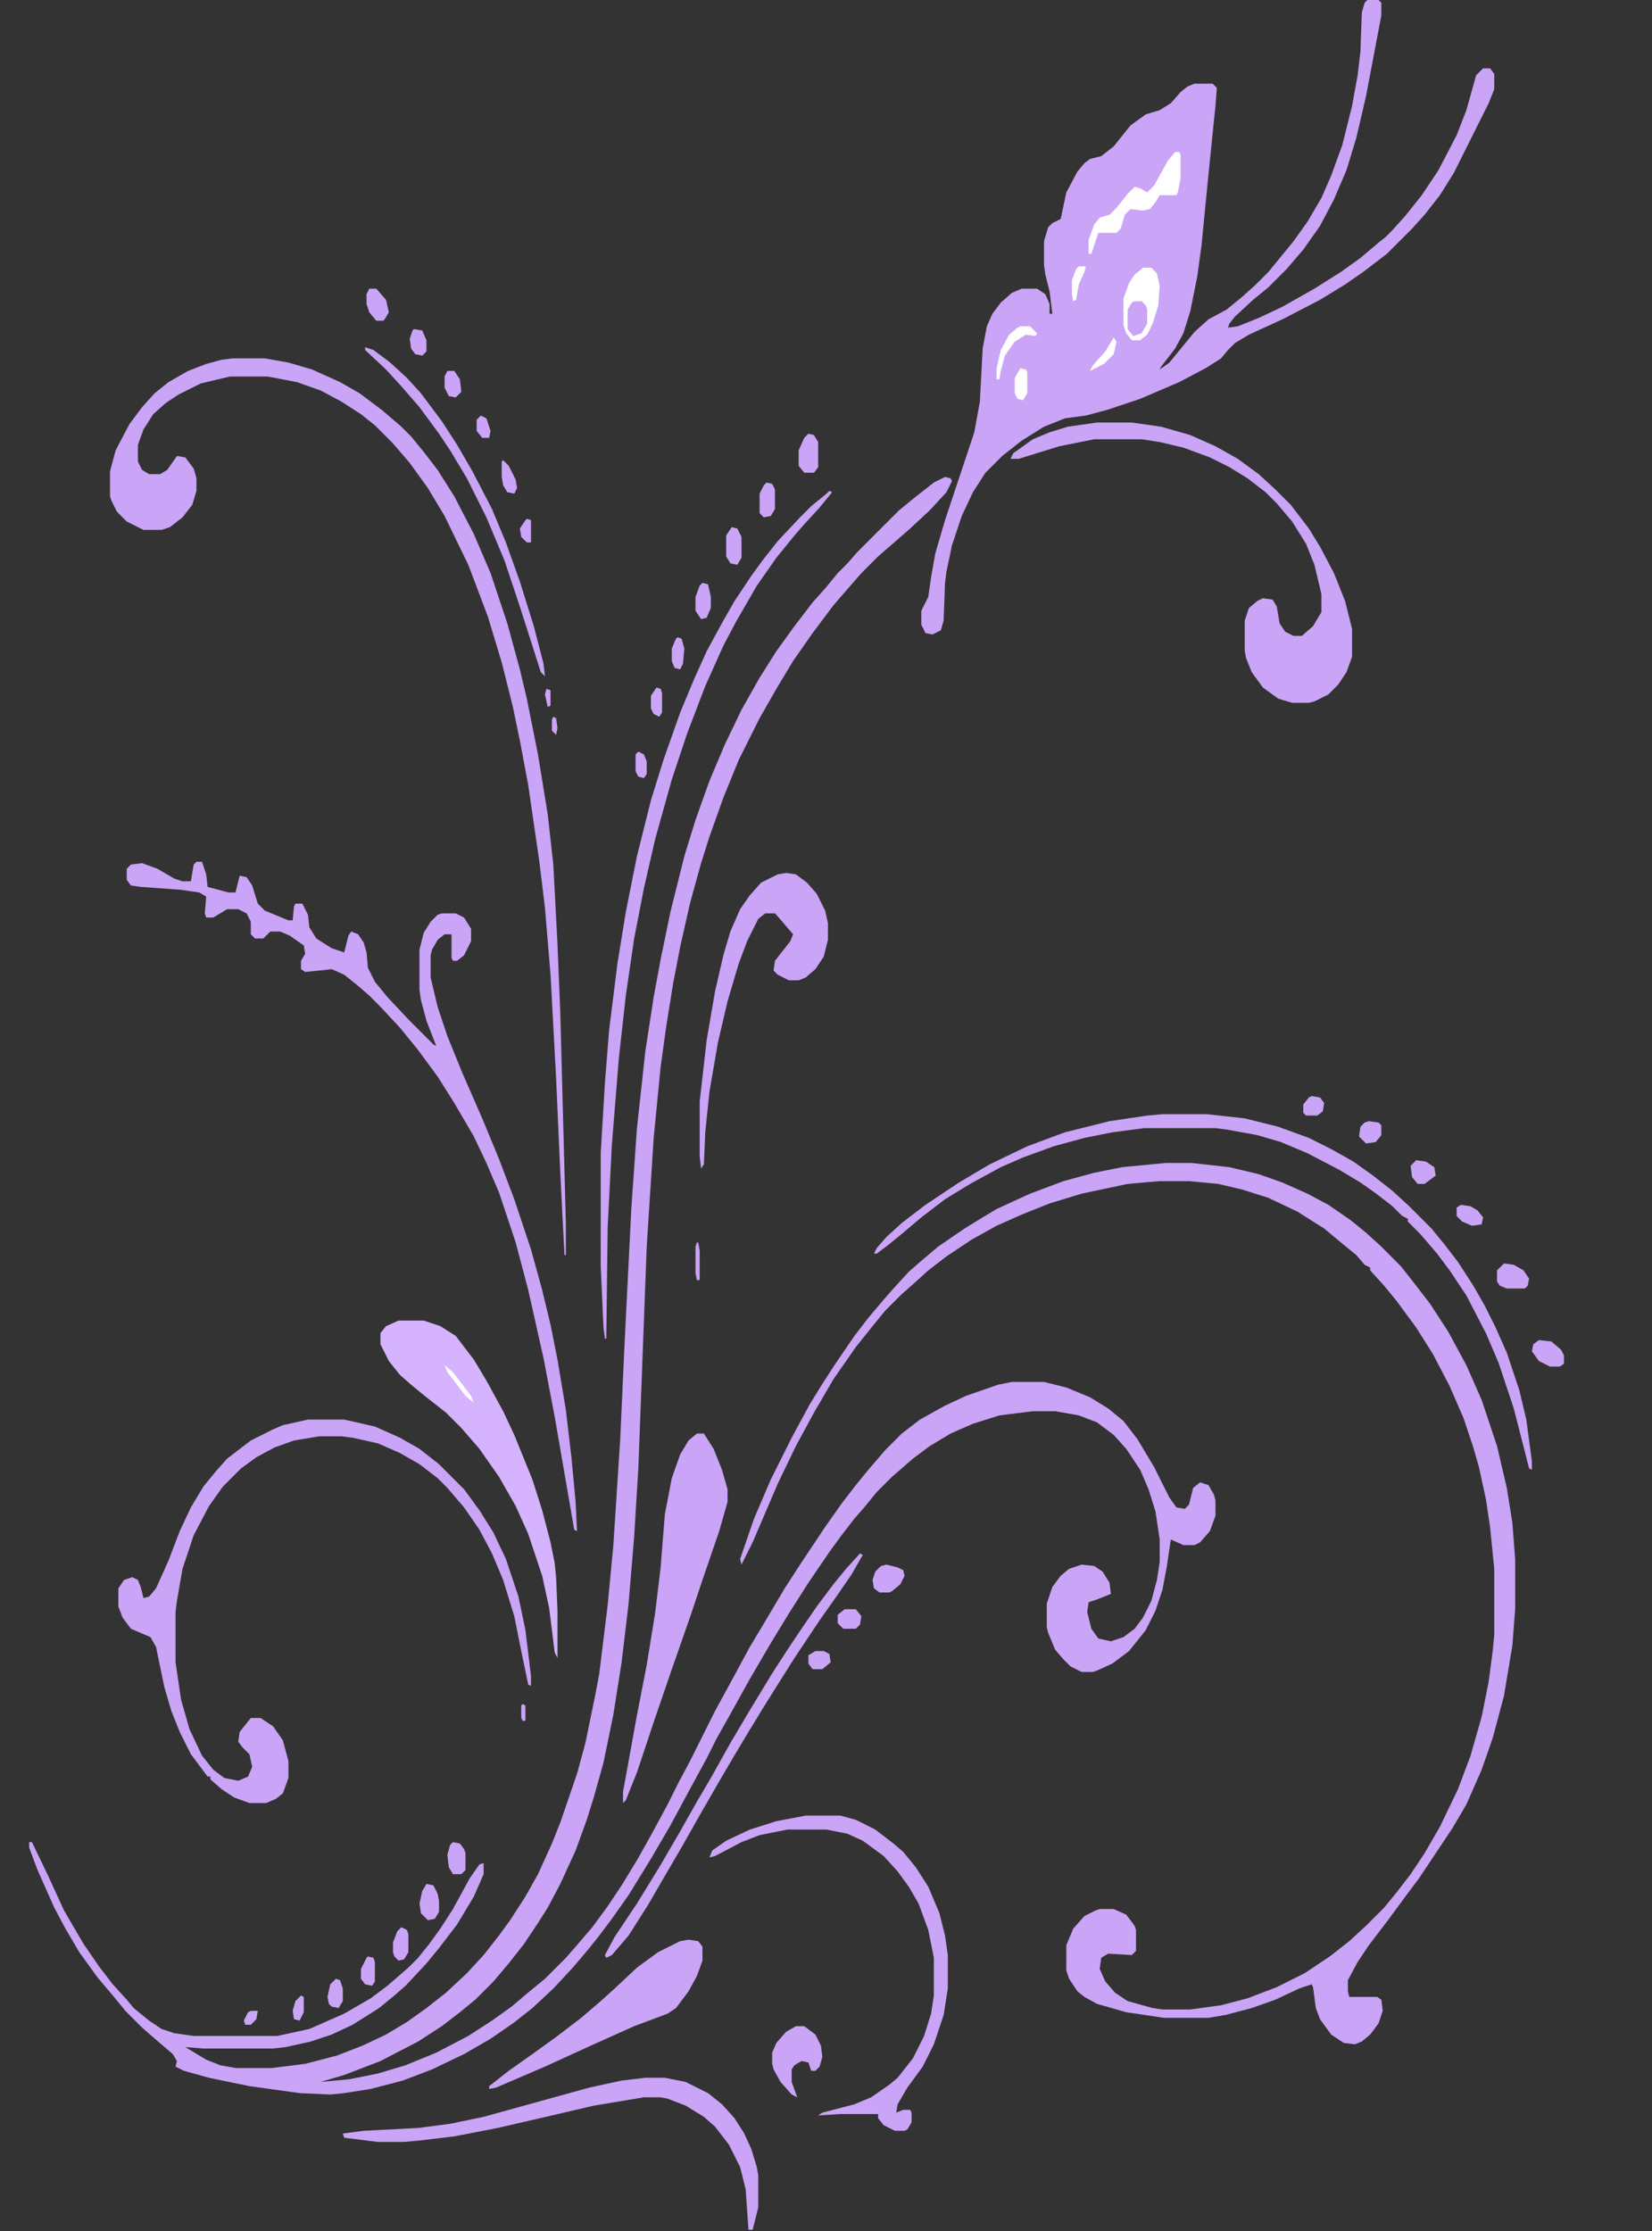 <svg width="477" height="644" viewBox="0 0 477 644" fill="none" xmlns="http://www.w3.org/2000/svg">
<rect x="0" y="0" width="477" height="644" fill="#333333" stroke="none"/>
<g clip-path="url(#clip0_63_1083)">
<path d="M272.866 137.655L274.476 138.057L274.879 138.862L273.269 142.082L268.439 147.315L262.804 152.547L259.584 155.365L253.546 160.597L248.716 165.427L245.899 168.647L240.666 174.685L234.629 182.735L228.994 190.785L224.164 198.835L219.334 207.287L213.296 219.362L208.869 230.23L204.844 241.5L202.429 249.147L199.209 260.82L196.391 273.297L194.379 283.762L192.366 296.24L190.756 307.912L188.744 328.44L186.731 359.835L184.316 423.832L183.109 443.555L181.499 462.875L179.486 479.78L177.071 495.075L174.254 508.76L171.436 518.822L169.424 525.262L166.204 534.117L161.776 543.777L158.154 550.62L155.336 555.047L151.311 561.085L146.884 566.72L142.456 571.952L137.224 577.185L132.796 580.807L127.564 584.832L120.721 589.26L109.854 594.895L99.389 598.92L92.546 600.932L100.999 600.127L109.049 598.517L117.099 596.102L125.954 592.48L135.211 587.65L142.054 583.222L147.689 579.197L152.921 574.77L157.349 571.147L163.386 565.11L166.204 561.89L171.034 556.255L175.461 550.217L179.486 544.18L183.914 536.935L187.536 530.495L192.769 520.835L195.989 514.395L199.209 508.357L206.454 493.867L211.284 485.012L216.516 475.352L220.139 469.315L226.579 458.447L231.006 451.605L238.251 440.737L243.081 433.895L247.106 428.662L250.729 424.235L255.559 418.6L260.389 413.77L265.621 409.745L272.866 405.72L278.904 402.902L288.161 399.682L292.186 398.877H301.444L307.884 400.487L314.726 403.305L319.959 406.525L324.386 410.147L328.411 415.38L333.241 423.43L337.669 432.285L339.681 435.102L342.096 435.505L343.304 434.297L344.511 429.467L346.524 427.857L348.939 428.662L350.549 431.48L350.951 433.09V437.517L349.341 441.945L346.524 445.165L344.914 445.97H341.694L338.071 444.36L336.864 452.41L335.656 458.85L333.644 464.887L330.826 470.522L325.996 476.56L321.166 480.182L316.739 482.195L315.531 482.597H312.311L309.091 480.987L307.079 478.975L304.664 476.157L302.651 471.327L302.249 469.717V462.875L303.859 458.045L306.274 454.825L308.689 452.812L312.311 451.605L315.934 452.007L318.349 453.617L320.361 456.837L320.764 460.057L316.739 461.667L314.324 462.472L313.921 465.29L315.129 470.12L317.141 472.937L320.764 473.742L324.386 472.535L327.606 470.12L330.021 466.9L332.436 462.07L334.046 456.032L334.851 450.8V444.36L333.644 436.31L331.631 429.87L329.216 424.235L325.191 418.197L321.569 414.172L316.739 410.55L311.506 408.537L304.664 407.33H298.224L288.564 408.537L280.916 410.952L274.476 413.77L268.439 417.392L263.609 421.015L257.571 426.247L253.144 430.675L249.521 435.102L246.704 438.322L242.679 443.555L239.459 447.982L233.421 456.837L227.786 465.692L222.151 474.95L216.516 484.61L210.479 495.477L206.856 501.917L204.039 507.552L199.209 516.407L193.574 526.872L187.939 536.532L181.499 546.997L176.669 553.84L173.046 558.67L169.826 562.695L165.399 567.927L159.764 573.965L153.726 579.6L148.091 584.027L141.651 588.455L134.004 592.882L124.746 597.31L116.294 600.53L107.036 602.945L99.389 604.152L95.364 604.555L86.509 604.152L72.019 602.14L60.346 599.725L53.101 597.712L50.686 596.505L51.089 594.895L49.881 592.882L44.246 588.052L41.026 585.235L36.196 580.405L32.574 575.977L28.146 570.745L22.914 563.5L18.889 556.657L15.669 550.62L10.839 539.752L8.424 533.312V531.702H9.229L14.059 541.765L18.486 551.425L24.121 561.085L28.549 567.525L32.574 572.757L36.599 577.185L38.611 579.6L43.039 583.222L46.661 585.637L50.284 586.845L55.919 587.65H80.069L89.326 585.637L99.389 581.21L107.036 576.782L111.866 573.16L117.904 567.927L120.721 565.11L123.941 561.085L127.161 556.657L130.784 551.022L135.614 542.167L138.431 538.142L139.639 537.74V540.96L136.821 547.4L131.991 555.45L126.759 562.292L123.136 566.72L117.099 573.16L113.879 575.977L109.451 579.6L101.804 584.43L95.766 587.247L89.729 589.26L82.484 590.87L78.861 591.272H58.736L53.504 590.87L59.541 594.492L63.566 596.102L67.994 596.907H78.459L88.119 595.7L97.376 593.285L104.621 590.467L111.464 587.247L117.501 583.625L123.136 579.6L128.771 575.172L134.809 569.537L139.639 564.305L144.066 558.67L147.286 554.242L151.714 547.4L155.336 540.96L159.361 532.105L161.776 526.067L166.606 511.98L169.021 503.125L171.839 489.44L173.046 483L175.461 463.277L177.071 446.372L179.084 415.38L180.291 388.815L182.304 348.565L183.914 325.622L186.329 303.485L188.744 287.787L190.756 276.92L193.574 263.235L197.599 247.135L200.819 236.67L204.844 225.4L209.271 214.935L214.101 204.872L219.334 195.615L224.164 187.967L229.396 180.722L234.629 173.88L238.251 169.855L241.874 165.427L244.691 162.61L247.509 159.39L259.584 147.315L264.011 143.692L269.646 139.265L272.866 137.655Z" fill="#CAA4F6"/>
<path d="M394.824 -3.8147e-06H398.044L398.849 0.805V4.428L394.421 27.773L391.604 39.847L388.786 49.105L385.164 57.557L381.139 65.205L376.309 72.047L371.479 77.683L366.246 82.915L361.819 86.537L356.586 91.368L354.976 93.38L354.574 94.588L357.391 94.185L363.429 91.77L370.271 88.55L379.529 83.317L387.176 78.487L392.811 74.463L398.044 70.035L400.056 68.425L402.069 66.412L405.691 62.388L410.521 56.35L415.351 49.105L420.584 39.042L423.401 31.797L426.219 21.735L428.231 19.723H430.244L431.451 21.332V25.76L429.841 29.785L419.779 49.91L415.754 56.35L411.326 61.985L407.704 66.01L400.459 73.255L393.616 78.487L388.384 82.11L381.139 86.537L370.271 92.172L360.611 96.6L356.586 99.015L354.574 101.027L352.561 103.442L348.134 106.26L340.486 110.285L329.216 115.115L319.556 118.335L313.519 119.945L307.481 120.75L301.444 123.165L295.004 127.19L289.369 131.617L284.539 136.447L280.916 142.082L277.696 148.925L274.879 157.377L273.269 165.025L272.866 168.245L272.464 179.112L271.659 181.93L269.244 183.137L267.231 182.735L266.024 180.32V176.295L268.036 172.27L268.841 166.635L270.049 159.792L272.866 150.132L281.319 124.775L282.929 115.92L283.734 100.625L284.941 94.185L286.551 90.562L288.966 87.343L292.186 84.525L295.004 83.317H299.431L301.846 84.927L303.054 87.745V90.562H303.859L303.054 84.123L301.846 79.293L301.444 76.475V69.632L302.651 65.608L303.859 64.4L306.274 63.193L307.884 55.545L311.104 49.508L313.116 47.093L314.726 45.885L317.946 45.08L321.569 42.263L326.399 36.225L330.826 33.005L334.851 31.797L338.071 29.785L340.889 26.565L342.901 24.955L344.914 24.15H350.146L351.354 25.358L350.951 30.59L348.939 50.312L346.926 70.84L345.719 79.695L343.706 89.757L341.694 96.198L339.279 100.625L335.254 105.857L334.851 106.662L337.669 104.65L344.914 95.795L348.939 92.172L354.171 89.355L358.599 85.733L362.624 82.11L366.246 78.487L373.491 69.632L377.516 63.998L381.541 57.155L384.359 50.715L387.579 41.86L390.396 30.59L392.006 21.735L392.811 14.893L393.214 3.623L394.019 0.805L394.824 -3.8147e-06Z" fill="#CAA4F6"/>
<path d="M336.461 335.685H344.109L354.976 336.892L363.429 338.905L370.271 341.32L377.516 344.54L383.554 347.76L389.994 352.187L394.421 355.81L398.446 359.432L404.484 365.47L408.911 371.105L412.936 376.338L418.169 384.388L423.401 394.048L427.829 404.11L432.256 417.393L435.074 429.468L436.684 439.53L437.489 449.995V464.485L436.684 474.95L434.269 489.44L431.049 501.515L427.829 510.773L423.401 520.835L419.376 527.678L409.716 542.168L406.094 546.998L400.459 554.645L395.226 561.488L392.006 566.318L389.189 571.55V574.77L389.591 576.38H397.641L398.849 577.185L399.251 580.405L398.044 584.028L395.629 587.248L393.214 589.26L391.201 590.065L387.981 589.663L384.359 587.248L381.139 582.82L379.931 579.6L379.126 573.563L378.724 572.758L375.101 573.965L368.259 577.185L361.416 579.6L353.769 581.613L348.939 582.418H336.059L325.191 580.808L316.739 578.393L313.116 576.38L311.104 574.77L308.689 571.148L307.884 568.733V561.488L309.896 556.658L313.116 553.035L316.336 551.425L317.544 551.023H321.569L325.191 552.633L327.606 555.853L328.009 557.06V563.098L326.801 564.305L319.959 563.903L317.946 565.11L317.544 568.33L319.154 571.953L321.971 575.173L325.594 577.588L332.839 579.6L335.656 580.003H343.706L352.561 578.795L360.209 576.783L368.661 573.563L376.711 569.538L383.956 564.708L389.591 560.28L394.421 555.853L399.654 550.62L403.276 546.193L407.301 540.96L411.326 534.923L415.754 527.275L420.986 516.408L424.609 506.748L427.829 495.478L429.841 485.415L431.049 476.158L431.451 471.73V452.813L430.244 440.738L429.036 432.688L427.024 423.43L425.414 417.795L422.596 409.343L418.571 400.085L413.741 390.828L408.911 383.18L403.276 375.533L399.654 371.105L395.629 366.678V365.873L394.019 365.067L391.604 362.25L387.176 358.627L382.346 354.602L374.699 349.772L366.246 345.747L358.599 343.332L351.756 341.722L343.304 340.917H334.851L325.594 341.722L312.311 344.54L303.054 347.357L295.004 350.577L287.759 353.797L280.514 357.822L273.269 362.652L268.036 366.678L263.609 370.703L260.389 373.52L255.559 378.35L251.936 382.778L247.106 388.815L240.666 398.073L235.031 407.733L229.799 417.393L224.566 428.26L217.321 445.165L214.101 451.605L213.699 449.995L217.724 438.323L222.554 427.053L228.591 414.978L233.824 405.318L237.044 400.085L240.666 394.45L246.704 385.595L250.729 380.363L255.156 375.13L257.974 371.91L262.401 367.08L265.621 364.262L270.854 359.835L278.501 354.602L283.734 351.382L287.759 348.967L297.419 344.54L307.079 340.917L315.934 338.502L323.984 336.892L336.461 335.685Z" fill="#CAA4F6"/>
<path d="M67.189 103.443H76.446L83.289 104.65L90.131 106.663L98.181 110.285L103.816 113.505L110.256 118.335L115.891 123.165L118.709 125.983L122.331 130.41L126.356 135.643L131.186 143.29L136.821 154.158L141.651 165.428L146.481 179.918L150.104 193.2L152.116 201.653L155.336 217.753L158.154 235.06L159.764 249.55L160.971 272.493L161.776 292.215L163.386 352.993V362.25H162.984L161.776 338.503L160.569 311.133L158.959 281.348L157.349 262.028L155.739 248.745L152.519 226.608L150.104 213.728L148.091 204.068L144.871 191.188L140.846 177.905L135.211 163.013L128.369 148.925L123.539 140.875L118.306 133.63L113.476 127.995L108.244 122.763L104.219 119.543L98.584 115.92L92.546 112.7L85.704 110.285L77.251 108.675H66.384L57.931 110.688L51.491 113.908L47.869 116.323L44.246 119.543L41.429 123.97L39.819 128.398V133.228L41.026 135.643L43.039 136.85H46.259L48.271 135.643L51.089 131.618L53.504 132.02L55.919 135.24L56.724 138.058V141.68L55.516 145.705L52.699 149.328L49.076 152.145L46.661 152.95H41.429L36.599 150.535L33.781 147.718L32.171 144.498L31.769 143.29V136.045L33.379 130.008L37.404 122.36L41.026 117.53L44.649 113.505L48.674 110.285L54.309 107.065L59.541 105.053L63.969 103.845L67.189 103.443Z" fill="#CAA4F6"/>
<path d="M56.724 248.745H58.334L59.541 252.367L59.944 255.99L65.981 257.6H67.994L69.201 252.77L71.214 253.172L72.824 255.587L74.434 260.82L76.446 262.832L83.289 265.65H84.496L84.899 261.625L85.301 260.82H87.314L88.924 264.04L89.326 267.662L91.339 270.882L95.766 273.7L99.389 274.907L100.596 270.077L101.401 268.87L103.414 269.675L105.024 272.09L105.829 274.907L106.231 279.335L108.244 283.36L111.866 287.787L117.904 294.227L125.149 301.472L125.954 301.875L123.136 294.63L121.526 288.592L121.124 285.775V274.102L122.331 269.272L124.344 266.052L126.356 264.04L127.564 263.637H131.589L134.004 264.845L136.016 268.065V271.687L134.004 275.712L131.991 277.322H130.784L130.381 276.517V269.675H128.369L126.356 271.285L124.746 274.102L124.344 275.712V282.152L126.356 290.605L129.174 299.057L133.601 309.925L139.236 322.805L144.066 334.477L148.494 346.15L153.324 360.64L156.544 372.312L158.959 382.375L160.971 392.437L163.386 406.927L164.996 420.612L166.204 433.492L166.606 441.945L165.801 441.542L160.166 408.94L156.946 392.035L152.519 372.312L148.896 358.627L144.066 344.137L140.444 335.685L136.821 328.037L131.186 318.377L126.356 310.73L120.721 303.082L115.489 296.642L109.854 290.605L106.634 287.385L103.414 284.567L99.389 281.347L95.766 279.737L92.144 280.14L88.119 280.542L86.911 279.737V277.322L88.119 275.31L87.716 272.895L83.691 270.077L80.874 268.87H78.056L76.044 270.882H73.629L72.421 269.675V266.052L71.214 263.637L68.799 262.43H65.579L61.554 264.845H59.541L59.139 263.637L59.541 258.807L57.529 257.6L51.894 256.795L40.624 255.99L37.806 255.587L36.599 253.977V250.757L37.806 249.55L41.026 249.147L45.454 250.757L50.284 253.575L52.699 254.38H55.114L55.919 249.55L56.724 248.745Z" fill="#CAA4F6"/>
<path d="M88.924 409.745H99.389L108.244 411.757L115.489 414.977L121.124 418.197L126.759 422.625L134.004 429.87L138.431 435.907L142.456 442.347L146.079 449.995L149.701 460.862L151.714 470.522L153.324 483.805V486.622L152.519 486.22L150.506 476.56L148.494 466.497L145.274 456.032L142.054 448.385L138.431 441.542L134.004 435.102L129.174 429.467L126.356 426.65L121.124 422.625L115.489 419.405L109.049 416.587L101.804 414.977L98.584 414.575H92.144L84.899 415.782L79.264 417.795L74.031 420.612L69.604 423.832L64.371 429.065L60.346 434.7L55.919 443.152L52.699 452.812L51.089 462.07L50.686 465.29V479.78L52.296 490.647L54.711 499.1L58.334 506.747L61.554 510.772L64.774 513.187L68.799 513.992L71.616 512.785L72.824 509.967L72.019 506.345L70.006 504.332L68.799 502.722L69.201 499.905L72.421 495.88H75.239L78.861 498.295L81.679 502.32L83.289 508.357V513.187L81.679 517.615L79.666 519.225L76.849 520.432H72.019L67.591 518.822L63.969 516.407L60.749 513.59V512.785H59.944L55.114 506.345L51.894 499.905L49.479 493.867L47.466 487.025L45.051 475.352L43.441 472.535L37.806 470.12L35.391 466.9L34.184 463.68V458.447L35.794 456.032L38.209 455.227L39.819 456.032L40.624 458.045L41.429 461.265L43.039 460.862L45.051 458.447L48.674 450.397L51.894 441.945L55.114 435.102L58.736 429.065L62.359 424.637L65.579 421.015L72.421 415.782L78.861 412.562L81.679 411.355L88.924 409.745Z" fill="#CAA4F6"/>
<path d="M316.739 121.957H326.801L335.254 123.165L343.706 125.58L350.951 128.8L357.391 132.422L363.429 136.85L368.259 141.277L372.686 145.705L377.919 152.547L381.139 157.78L385.164 165.427L388.384 173.477L390.396 181.527V189.577L388.786 194.005L386.371 197.627L383.554 200.445L379.529 202.457L377.919 202.86H373.089L369.064 201.652L364.636 198.432L361.416 194.005L359.806 189.98L359.404 187.967V179.112L360.611 175.49L363.026 173.477L364.636 172.672L367.454 173.075L368.661 175.087L369.466 179.917L371.076 182.332L373.491 183.54H375.906L379.126 180.722L381.541 176.697V171.465L379.529 163.012L377.114 156.975L373.089 150.535L368.661 145.302L365.441 142.082L360.209 138.057L354.976 134.837L349.341 132.02L341.694 129.202L334.851 127.592L329.619 126.787H315.934L305.871 128.8L294.199 132.422H291.784L292.589 130.812L298.224 126.787L303.054 124.775L308.286 123.165L316.739 121.957Z" fill="#CAA4F6"/>
<path d="M115.086 381.167H122.331L127.161 382.777L131.589 385.595L136.821 392.437L140.444 398.475L145.274 407.33L148.494 414.172L153.726 427.052L156.544 435.907L158.959 445.165L160.166 451.202L160.569 455.227L160.971 464.887V478.572L160.166 476.962L158.556 464.082L156.544 454.825L152.519 442.75L148.896 434.7L144.066 426.247L138.431 418.197L133.199 412.16L128.771 407.732L123.136 403.305L118.709 399.682L115.489 396.865L112.269 392.84L109.854 388.01V384.79L111.464 382.777L115.086 381.167Z" fill="#D5B3FE"/>
<path d="M201.221 413.77H203.234L206.051 418.198L208.466 424.235L210.076 429.87V433.493L207.661 441.945L202.831 456.033L199.611 465.693L193.574 483L188.744 497.088L183.914 511.578L180.694 519.628L179.889 520.433V517.213L183.914 495.075L186.731 480.585L189.146 465.693L190.756 452.41L191.964 437.115L193.976 426.65L196.391 419.808L198.806 415.783L201.221 413.77Z" fill="#CAA4F6"/>
<path d="M239.459 141.68L240.264 142.082L236.641 146.51L232.214 151.34L229.396 154.56L224.164 161L218.529 169.05L212.491 179.515L208.869 186.357L203.636 198.03L198.404 211.715L193.976 224.997L189.146 242.305L185.926 256.392L183.109 270.882L180.694 287.385L178.681 305.497L176.669 330.452L175.461 354.2L175.059 386.4H174.656L174.254 383.18L173.449 365.47V332.867L174.656 312.742L175.864 297.447L178.279 278.127L180.694 263.235L183.914 247.135L187.939 231.035L191.561 219.362L196.391 205.677L200.416 196.017L204.039 187.967L208.869 179.112L212.089 173.477L216.919 166.232L220.139 161.805L224.566 156.17L231.006 149.327L234.226 146.107L238.654 142.485L239.459 141.68Z" fill="#CAA4F6"/>
<path d="M335.656 321.598H348.536L359.404 322.805L369.064 325.22L377.919 328.44L384.359 331.66L390.799 335.283L396.434 339.308L402.069 343.735L406.899 348.163L413.339 354.603L416.961 359.03L420.986 364.263L425.414 371.105L428.634 376.74L431.854 383.18L435.074 390.425L438.696 401.293L440.709 409.745L442.319 421.82V424.235L441.514 423.833L437.086 406.525L432.659 393.243L429.036 384.79L423.401 373.923L418.571 366.678L414.949 361.848L410.119 356.213L406.496 352.59V351.785L404.886 350.98L402.069 348.163L396.836 344.138L392.811 341.32L386.774 337.698L377.516 332.868L369.869 329.648L363.026 327.635L354.171 326.025L350.951 325.623H330.424L321.166 326.83L313.116 328.44L304.261 330.855L295.406 334.075L288.966 336.893L280.111 341.723L272.866 346.15L266.024 351.383L260.791 355.81L256.364 359.433L253.144 361.848H252.339L253.144 360.238L255.961 357.018L260.389 352.993L267.231 347.76L276.891 341.32L285.746 336.088L296.614 330.855L307.481 326.83L320.361 323.61L331.229 322L335.656 321.598Z" fill="#CAA4F6"/>
<path d="M226.981 251.965L229.799 252.367L233.019 254.782L235.836 258.002L238.251 262.832L239.056 266.455V271.285L237.849 276.115L235.434 279.737L232.616 282.152L230.604 282.957H227.786L224.566 281.347L223.359 280.14L223.761 277.322L228.189 271.687L228.994 269.675L224.164 264.04L223.761 263.637H220.944L218.931 265.247L215.711 271.687L213.296 278.127L210.076 288.995L207.259 301.07L204.844 315.157L203.636 326.83L203.234 336.087L202.429 337.295L202.026 333.672V317.975L204.039 300.265L206.454 286.177L208.869 275.712L210.881 268.87L213.699 262.43L216.516 258.405L219.736 254.782L224.566 252.367L226.981 251.965Z" fill="#CAA4F6"/>
<path d="M198.806 559.878L201.624 560.28L202.831 561.89V565.915L201.221 570.343L198.806 574.77L195.184 579.6L192.769 581.21L183.109 584.833L171.436 590.065L157.349 596.505L143.261 602.543L141.249 602.945V602.14L146.884 597.713L153.726 592.883L160.971 587.65L167.814 582.418L173.449 577.588L177.474 573.965L183.914 567.928L189.951 563.5L196.391 560.28L198.806 559.878Z" fill="#CAA4F6"/>
<path d="M186.329 599.725H191.964L198.001 600.932L204.441 604.152L208.466 607.372L212.089 611.397L214.906 615.825L216.919 620.252L218.529 625.485L218.931 627.9V637.157L217.321 643.597H216.114L215.309 631.925L213.699 625.485L210.479 619.045L206.454 613.812L203.234 610.995L198.001 607.775L192.769 605.762L190.756 605.36H185.926L171.436 607.775L159.361 610.592L143.664 614.215L131.186 616.63L121.124 617.837L116.696 618.24H109.049L99.389 617.032L98.986 615.825L105.024 615.02L120.721 614.215L129.979 613.007L139.639 610.995L170.229 602.542L179.486 600.53L186.329 599.725Z" fill="#CAA4F6"/>
<path d="M232.616 524.055H242.679L247.106 525.262L252.741 528.08L257.974 532.105L260.791 534.52L264.414 538.947L268.036 544.582L271.256 552.23L272.866 558.67L273.671 564.305V573.965L272.464 581.612L269.646 590.065L266.426 596.505L261.999 602.542L259.181 607.372L258.779 609.787L260.791 608.982H262.804L263.206 609.787V612.605L261.999 614.617L261.194 615.02H258.376L255.156 613.41L253.546 611.397V610.19H242.679L236.239 610.592L237.446 609.787L246.704 607.372L251.534 605.36L256.766 601.737L259.181 599.725L263.609 594.09L266.829 587.65L268.841 581.21L269.646 575.977V565.11L268.036 557.06L265.219 549.412L262.401 544.582L259.181 540.155L255.156 535.727L249.119 531.3L244.691 529.287L238.654 528.08H227.384L219.334 529.69L214.101 531.702L206.454 535.727L204.844 536.13L205.649 534.117L209.674 531.3L216.516 528.08L224.164 525.665L232.616 524.055Z" fill="#CAA4F6"/>
<path d="M248.314 448.385L249.119 448.788L245.899 454.423L241.471 460.863L236.641 467.705L229.396 478.573L224.566 486.22L220.541 492.66L216.114 499.905L212.491 505.943L208.466 512.785L202.429 523.25L197.196 532.508L191.561 542.168L187.134 549.815L181.499 558.67L176.669 564.305L175.059 565.11L174.656 564.305L177.474 559.073L183.914 549.413L190.354 538.948L195.989 529.288L201.221 520.03L205.246 513.188L210.881 503.125L216.114 494.27L222.956 483L227.384 476.158L230.604 471.328L235.836 463.68L240.666 457.24L244.289 452.813L248.314 448.385Z" fill="#CAA4F6"/>
<path d="M105.426 100.223L107.841 101.028L112.671 104.65L117.501 109.078L121.526 113.505L127.564 121.555L131.991 128.398L136.419 136.045L142.054 146.913L146.079 156.573L150.104 167.843L154.129 180.723L156.946 191.59L157.349 195.213L156.141 194.005L153.324 185.15L150.104 175.088L145.676 161.805L140.444 149.328L134.809 138.058L129.979 130.008L126.759 125.178L121.124 117.53L115.891 111.493L111.464 106.663L105.426 101.028V100.223Z" fill="#CAA4F6"/>
<path d="M330.021 77.28H332.436L334.046 78.89L334.851 82.513L334.449 88.147L332.839 93.38L331.229 96.6L329.216 98.21H326.801L325.191 96.198L324.386 93.782V86.135L325.996 81.707L327.606 79.293L330.021 77.28Z" fill="white"/>
<path d="M339.279 43.873H340.486L340.889 44.678V51.52L340.084 55.545L339.681 56.35H334.851L333.644 58.362L332.034 60.375L330.021 60.778L326.399 60.375L324.789 61.985L323.581 66.01L322.374 67.218H317.141L315.129 73.255H314.324V69.23L315.934 64.802L317.544 62.79L320.361 61.985L322.374 59.972L325.594 55.947L327.606 53.935L329.216 54.337L331.229 55.545L333.241 53.532L337.266 46.288L339.279 43.873Z" fill="white"/>
<path d="M229.799 584.833H232.214L235.434 587.248L237.044 590.468L237.446 593.688L236.641 596.505L235.434 597.713H234.226L233.421 595.298L231.409 594.895L229.396 596.103L228.591 597.31V600.933L230.201 605.36L228.591 604.555L225.371 600.933L223.359 597.31L222.956 595.7V592.48L224.164 589.663L226.981 586.443L229.799 584.833Z" fill="#CAA4F6"/>
<path d="M255.961 451.605L259.181 452.41L260.791 453.215L261.194 454.825L259.986 457.24L257.571 459.252L256.766 459.655H253.949L252.339 458.447L251.936 456.032L252.741 453.617L254.351 452.007L255.961 451.605Z" fill="#CAA4F6"/>
<path d="M233.421 125.177L235.031 125.58L236.239 127.592V134.837L235.031 136.447H232.214L230.604 134.435V130.007L232.214 126.385L233.421 125.177Z" fill="#CAA4F6"/>
<path d="M434.269 364.665L437.086 365.068L439.904 366.678L441.514 369.093L441.111 371.105L440.306 371.91H435.074L433.061 371.105L432.256 369.898V366.678L434.269 364.665Z" fill="#CAA4F6"/>
<path d="M444.331 386.802L447.954 387.205L450.771 389.62L451.576 391.23V393.645L450.369 394.45H447.551L444.331 392.84L442.319 390.022L442.721 388.01L444.331 386.802Z" fill="#CAA4F6"/>
<path d="M327.606 86.94H329.619L330.826 88.147L331.229 89.355V93.38L329.619 96.198L327.204 97.002L325.594 94.99V89.355L326.801 87.343L327.606 86.94Z" fill="#CAA4F6"/>
<path d="M123.136 543.778L125.149 544.18L126.356 546.595L126.759 548.608V551.828L125.551 553.84L123.539 554.243L121.526 552.23L121.124 549.413L121.929 545.79L123.136 543.778Z" fill="#CAA4F6"/>
<path d="M106.634 83.317H108.646L111.464 86.537L112.269 90.16L111.061 92.172L110.659 92.575H108.646L106.634 90.16L105.829 87.745V84.927L106.634 83.317Z" fill="#CAA4F6"/>
<path d="M211.284 152.145L212.894 152.548L214.101 154.963V161L212.894 163.013L210.881 162.61L209.674 160.598V154.56L211.284 152.145Z" fill="#CAA4F6"/>
<path d="M130.784 531.703L132.796 532.105L134.004 533.715L134.406 534.923V539.753L133.199 540.96H130.784L129.576 538.948L129.174 535.325L129.979 532.508L130.784 531.703Z" fill="#CAA4F6"/>
<path d="M221.346 139.265L222.956 139.667L223.761 141.277V146.912L222.554 148.925L220.541 149.327L219.334 148.12V142.485L220.541 140.07L221.346 139.265Z" fill="#CAA4F6"/>
<path d="M408.911 334.88L411.729 335.282L414.144 336.892L414.546 339.307L411.326 341.722H409.314L407.704 339.71L407.301 336.49L408.911 334.88Z" fill="#CAA4F6"/>
<path d="M202.831 168.245L204.441 168.647L205.246 172.27V175.49L204.039 178.307L202.429 178.71L200.819 176.295V172.27L202.026 169.05L202.831 168.245Z" fill="#CAA4F6"/>
<path d="M294.601 94.185H297.419L299.431 96.198L299.029 97.002L296.211 96.6L292.991 98.612L290.174 102.637L288.966 107.065L288.564 109.48H287.759V106.26L288.966 101.027L291.381 96.6L293.796 94.588L294.601 94.185Z" fill="white"/>
<path d="M115.891 556.255L117.501 557.06L117.904 558.268V563.5L116.696 565.513L115.086 565.915L113.879 564.708L113.476 563.5V560.683L114.684 557.463L115.891 556.255Z" fill="#CAA4F6"/>
<path d="M395.226 323.61L398.044 324.012L398.849 324.817V327.635L397.239 329.647L394.421 330.05L392.409 328.037L392.811 325.22L394.019 324.012L395.226 323.61Z" fill="#CAA4F6"/>
<path d="M421.791 347.76L424.609 348.163L426.621 349.37L428.231 351.383L427.829 353.395L425.011 353.798L422.194 352.59L420.584 350.98V348.565L421.791 347.76Z" fill="#CAA4F6"/>
<path d="M243.886 464.485H247.106L248.716 466.497L248.314 468.912L247.106 470.12H243.484L241.874 468.51V466.095L243.886 464.485Z" fill="#CAA4F6"/>
<path d="M129.174 107.065H131.186L132.796 109.48L133.199 113.102L131.589 114.712L129.576 114.31L128.369 111.895V108.675L129.174 107.065Z" fill="#CAA4F6"/>
<path d="M119.514 94.99L121.929 95.392L123.136 98.21V101.43L121.929 102.637L119.916 102.235L118.709 100.625L118.306 97.808L119.111 95.392L119.514 94.99Z" fill="#CAA4F6"/>
<path d="M294.601 106.26L296.211 106.663L296.614 107.468V113.505L295.406 115.518L293.796 115.115L292.991 113.505V109.078L294.601 106.26Z" fill="white"/>
<path d="M96.974 571.147L98.181 571.55L98.986 573.965V577.587L97.779 579.6L95.766 579.197L94.961 578.392L94.559 576.38L95.364 572.757L96.974 571.147Z" fill="#CAA4F6"/>
<path d="M106.231 564.708L107.841 565.11L108.244 566.318V571.953L107.439 573.16L105.426 572.758L104.219 571.148V568.33L105.829 565.11L106.231 564.708Z" fill="#CAA4F6"/>
<path d="M235.434 476.56H237.849L239.459 477.365L239.861 479.78L237.446 481.793H234.629L233.421 480.183V477.768L235.434 476.56Z" fill="#CAA4F6"/>
<path d="M378.724 316.365L381.139 316.767L382.346 318.377L381.944 320.792L380.334 322H377.114L376.309 321.195V318.78L377.919 316.767L378.724 316.365Z" fill="#CAA4F6"/>
<path d="M145.274 132.825L146.884 134.435L148.896 138.46L149.299 140.875L148.494 142.485L146.481 142.082L145.274 140.07L144.871 137.655V133.227L145.274 132.825Z" fill="#CAA4F6"/>
<path d="M195.586 183.943L196.794 184.345L197.599 187.163L197.196 191.59L196.391 193.2L194.781 192.798L193.976 190.785V187.163L195.184 184.345L195.586 183.943Z" fill="#CAA4F6"/>
<path d="M189.549 198.432L190.756 198.835L191.159 200.042V205.677L190.354 206.885L188.744 206.08L187.939 204.47V200.847L189.549 198.432Z" fill="#CAA4F6"/>
<path d="M184.316 216.948L185.926 217.753L186.731 219.765V223.388L185.926 224.595L184.316 224.193L183.511 222.583V217.753L184.316 216.948Z" fill="#CAA4F6"/>
<path d="M138.834 119.945L140.444 120.75L141.651 124.372L141.249 126.385H139.236L137.626 124.372V121.152L138.834 119.945Z" fill="#CAA4F6"/>
<path d="M321.569 97.405L322.374 98.612L321.569 102.235L318.751 105.052L314.726 107.065L315.531 105.455L319.154 101.43L321.569 97.405Z" fill="white"/>
<path d="M311.506 76.877H313.519L313.116 78.487L311.506 82.11L310.701 86.537L309.896 86.94L309.494 84.927V80.903L310.701 77.683L311.506 76.877Z" fill="white"/>
<path d="M86.911 575.978L87.716 576.38V580.808L86.509 583.223L84.899 582.82L84.496 580.405L85.301 577.588L86.911 575.978Z" fill="#CAA4F6"/>
<path d="M152.116 149.73L153.324 150.132V156.572H152.116L150.506 154.962L150.104 152.547L151.714 150.132L152.116 149.73Z" fill="#CAA4F6"/>
<path d="M128.369 394.047L130.784 396.06L136.016 402.902L136.821 404.915L134.406 402.902L129.174 396.06L128.369 394.047Z" fill="white"/>
<path d="M72.421 580.405H74.434L74.031 582.82L72.421 584.43H70.811L70.409 583.223L71.616 580.808L72.421 580.405Z" fill="#CAA4F6"/>
<path d="M201.221 358.628H201.624L202.026 361.043V369.495H201.221L200.819 367.483V359.835L201.221 358.628Z" fill="#CAA4F6"/>
<path d="M157.751 198.835L158.959 199.237V203.665L158.154 204.067L157.349 200.445L157.751 198.835Z" fill="#CAA4F6"/>
<path d="M159.764 206.885L160.569 207.288L160.971 210.105L160.569 212.118L159.361 210.91V207.69L159.764 206.885Z" fill="#CAA4F6"/>
<path d="M150.909 491.855L151.714 492.257V496.685H150.909L150.506 495.88V492.257L150.909 491.855Z" fill="#CAA4F6"/>
</g>
<defs>
<clipPath id="clip0_63_1083">
<rect width="477" height="644" fill="white"/>
</clipPath>
</defs>
</svg>
